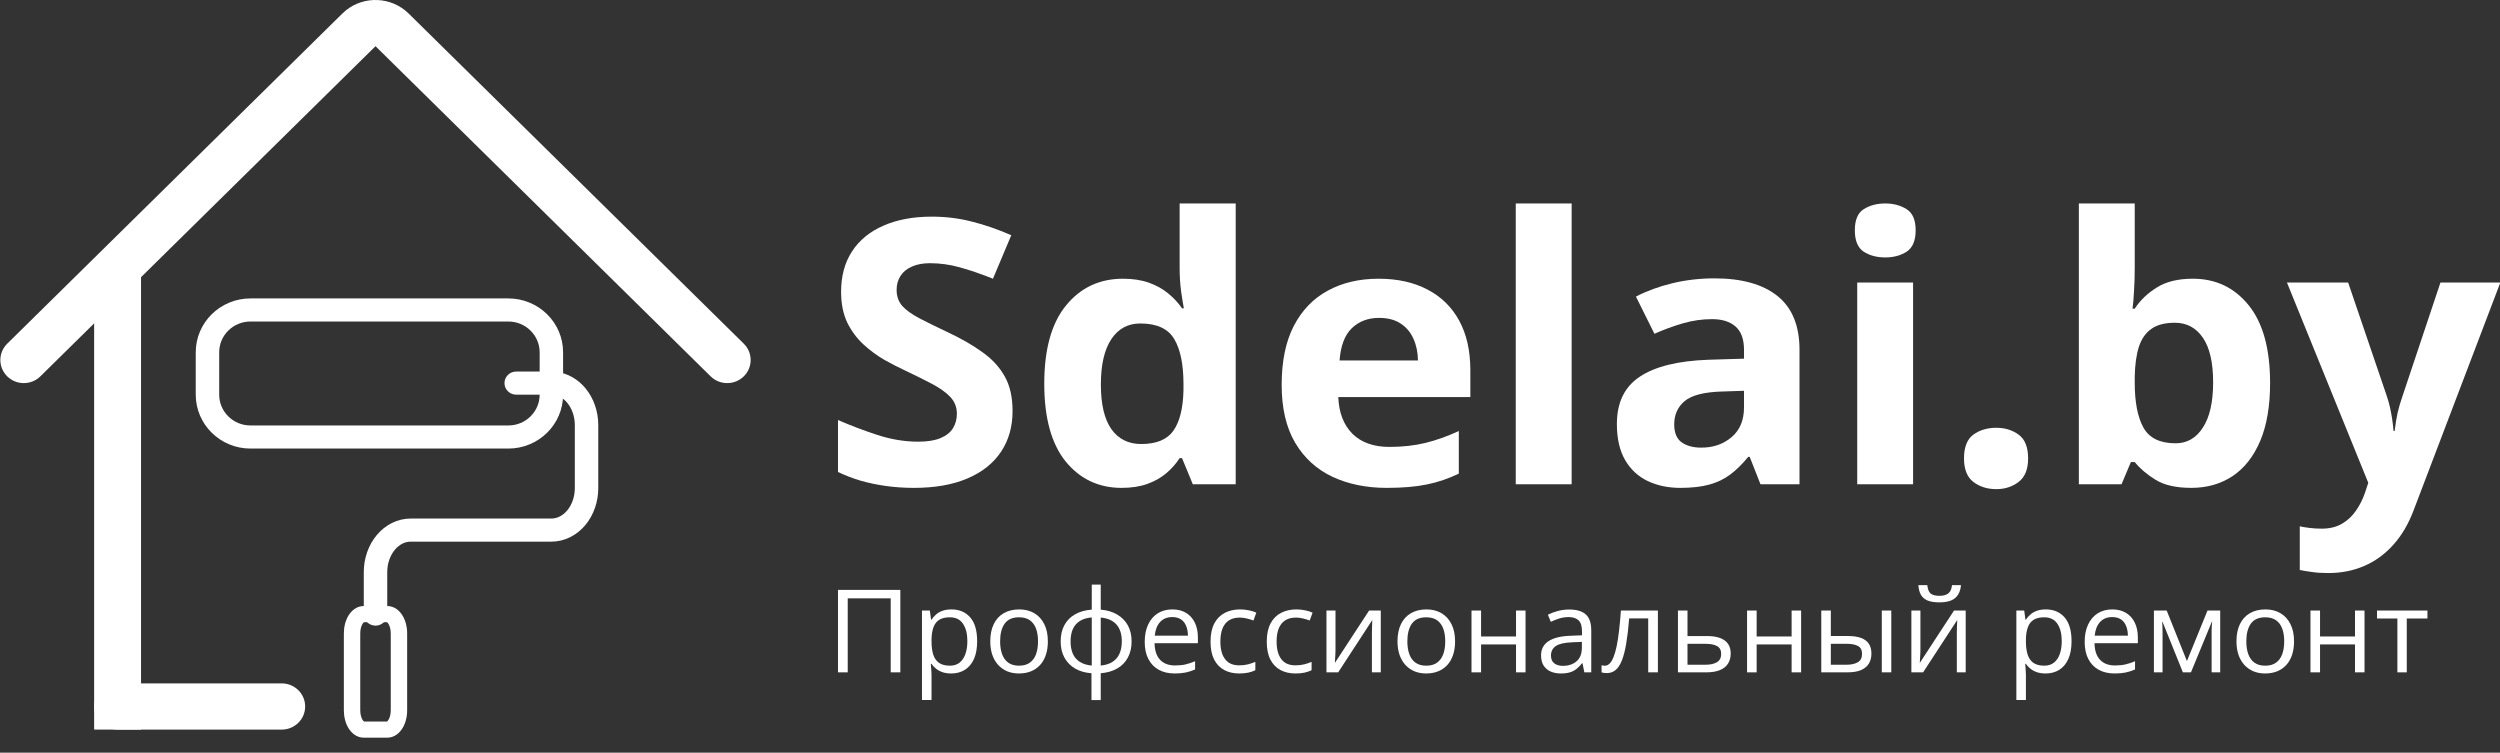 <svg width="186" height="56" viewBox="0 0 186 56" fill="none" xmlns="http://www.w3.org/2000/svg">
<rect x="0" y="0" width="186" height="56" fill="#333333" stroke="none"/>
<g clip-path="url(#clip0_118_107)">
<path d="M27.066 45.689V42.564C27.066 41.555 27.401 40.562 28.032 39.808C28.668 39.049 29.57 38.58 30.555 38.58H41.022C41.425 38.58 41.853 38.39 42.199 37.977C42.549 37.559 42.766 36.964 42.767 36.316V31.628C42.767 30.98 42.549 30.383 42.199 29.965C41.897 29.604 41.53 29.413 41.174 29.371L41.022 29.363H38.405C37.924 29.363 37.533 28.978 37.533 28.503C37.533 28.029 37.924 27.644 38.405 27.644H41.022L41.387 27.666C42.228 27.766 42.989 28.207 43.545 28.871C44.177 29.625 44.511 30.619 44.511 31.628V36.316C44.511 37.324 44.177 38.317 43.545 39.071C42.909 39.83 42.007 40.298 41.022 40.298H30.555C30.153 40.298 29.724 40.489 29.378 40.902C29.029 41.32 28.811 41.916 28.811 42.564V45.689C28.811 46.163 28.42 46.548 27.939 46.548C27.457 46.548 27.066 46.163 27.066 45.689Z" fill="white"/>
<path d="M40.15 26.212C40.149 24.947 39.107 23.921 37.822 23.921H18.633C17.349 23.921 16.308 24.947 16.308 26.212V29.364C16.308 30.629 17.349 31.654 18.633 31.654H37.822C39.107 31.654 40.149 30.629 40.15 29.364V26.212ZM41.894 29.364C41.894 31.578 40.07 33.373 37.822 33.373H18.633C16.386 33.373 14.564 31.578 14.563 29.364V26.212C14.564 23.998 16.386 22.203 18.633 22.203H37.822C40.07 22.203 41.894 23.998 41.894 26.212V29.364Z" fill="white"/>
<path d="M29.072 47.121C29.072 46.816 28.995 46.568 28.903 46.418C28.845 46.322 28.802 46.296 28.789 46.29H27.086C27.073 46.296 27.03 46.322 26.971 46.418C26.88 46.568 26.803 46.816 26.803 47.121V52.85C26.803 53.155 26.88 53.403 26.971 53.553C27.03 53.649 27.073 53.675 27.086 53.681H28.789C28.802 53.675 28.845 53.649 28.903 53.553C28.995 53.403 29.072 53.155 29.072 52.85V47.121ZM30.292 52.85C30.292 53.336 30.173 53.804 29.949 54.171C29.733 54.527 29.349 54.883 28.81 54.883H27.065C26.526 54.883 26.142 54.527 25.925 54.171C25.702 53.804 25.583 53.336 25.583 52.85V47.121C25.583 46.635 25.702 46.167 25.925 45.8C26.142 45.444 26.526 45.088 27.065 45.088H28.81C29.349 45.088 29.733 45.444 29.949 45.8C30.173 46.167 30.292 46.635 30.292 47.121V52.85Z" fill="white"/>
<path d="M10.493 54.281H7.004V19.911H10.493V54.281Z" fill="white"/>
<path d="M25.735 0.77C27.105 -0.331 29.127 -0.251 30.404 1.007L55.338 25.57L55.457 25.701C56.016 26.376 55.977 27.371 55.338 28C54.699 28.629 53.689 28.668 53.004 28.117L52.871 28L27.938 3.437L3.004 28C2.323 28.671 1.219 28.671 0.537 28C-0.144 27.329 -0.144 26.241 0.537 25.57L25.471 1.007L25.735 0.77Z" fill="white"/>
<path d="M20.96 50.844C21.923 50.844 22.704 51.614 22.704 52.563C22.704 53.512 21.923 54.282 20.96 54.282H8.748C7.785 54.282 7.004 53.512 7.004 52.563C7.004 51.614 7.785 50.844 8.748 50.844H20.96Z" fill="white"/>
<path d="M170.149 21.019H174.701L177.577 29.464C177.667 29.732 177.745 30.005 177.809 30.283C177.872 30.56 177.926 30.847 177.972 31.142C178.018 31.437 178.054 31.746 178.081 32.068H178.162C178.217 31.585 178.29 31.133 178.381 30.712C178.481 30.292 178.603 29.875 178.749 29.464L181.57 21.019H186.026L179.58 37.949C179.19 38.987 178.681 39.851 178.054 40.54C177.427 41.238 176.705 41.762 175.887 42.111C175.078 42.46 174.188 42.635 173.216 42.635C172.743 42.635 172.334 42.608 171.989 42.554C171.644 42.509 171.348 42.46 171.103 42.406V39.157C171.294 39.202 171.535 39.242 171.826 39.278C172.117 39.314 172.421 39.332 172.738 39.332C173.32 39.332 173.82 39.211 174.238 38.969C174.656 38.728 175.006 38.401 175.287 37.989C175.569 37.587 175.791 37.143 175.955 36.66L176.2 35.922L170.149 21.019Z" fill="white"/>
<path d="M158.824 15.138V19.998C158.824 20.562 158.806 21.122 158.769 21.676C158.742 22.231 158.706 22.661 158.66 22.965H158.824C159.224 22.348 159.769 21.824 160.459 21.395C161.15 20.956 162.045 20.736 163.144 20.736C164.853 20.736 166.238 21.395 167.301 22.71C168.364 24.026 168.895 25.955 168.895 28.497C168.895 30.206 168.651 31.643 168.16 32.806C167.669 33.961 166.983 34.834 166.102 35.425C165.22 36.006 164.198 36.297 163.035 36.297C161.918 36.297 161.036 36.1 160.391 35.707C159.746 35.313 159.224 34.87 158.824 34.377H158.538L157.842 36.029H154.667V15.138H158.824ZM161.809 24.012C161.081 24.012 160.505 24.16 160.078 24.456C159.65 24.751 159.337 25.194 159.138 25.785C158.947 26.375 158.842 27.123 158.824 28.027V28.47C158.824 29.929 159.042 31.048 159.478 31.826C159.914 32.596 160.709 32.981 161.863 32.981C162.717 32.981 163.394 32.592 163.894 31.813C164.403 31.034 164.657 29.911 164.657 28.443C164.657 26.975 164.403 25.87 163.894 25.127C163.385 24.384 162.69 24.012 161.809 24.012Z" fill="white"/>
<path d="M146.122 34.109C146.122 33.268 146.354 32.677 146.817 32.337C147.29 31.997 147.857 31.827 148.521 31.827C149.166 31.827 149.72 31.997 150.183 32.337C150.656 32.677 150.892 33.268 150.892 34.109C150.892 34.915 150.656 35.496 150.183 35.855C149.72 36.212 149.166 36.392 148.521 36.392C147.857 36.392 147.29 36.212 146.817 35.855C146.354 35.496 146.122 34.915 146.122 34.109Z" fill="white"/>
<path d="M142.333 21.019V36.029H138.177V21.019H142.333ZM140.262 15.138C140.88 15.138 141.412 15.282 141.857 15.568C142.301 15.845 142.524 16.369 142.524 17.139C142.524 17.9 142.301 18.428 141.857 18.723C141.412 19.01 140.88 19.153 140.262 19.153C139.635 19.153 139.099 19.01 138.654 18.723C138.218 18.428 138 17.9 138 17.139C138 16.369 138.218 15.845 138.654 15.568C139.099 15.282 139.635 15.138 140.262 15.138Z" fill="white"/>
<path d="M127.547 20.71C129.591 20.71 131.158 21.149 132.248 22.026C133.339 22.903 133.883 24.237 133.883 26.027V36.029H130.981L130.177 33.989H130.068C129.631 34.526 129.186 34.964 128.732 35.304C128.278 35.644 127.755 35.895 127.164 36.056C126.574 36.217 125.857 36.298 125.011 36.298C124.111 36.298 123.303 36.128 122.586 35.788C121.877 35.447 121.318 34.928 120.909 34.23C120.5 33.523 120.296 32.628 120.296 31.545C120.296 29.952 120.864 28.779 121.999 28.027C123.135 27.267 124.839 26.846 127.11 26.765L129.754 26.685V26.027C129.754 25.239 129.545 24.662 129.127 24.295C128.709 23.928 128.128 23.744 127.382 23.744C126.647 23.744 125.924 23.847 125.216 24.053C124.507 24.259 123.798 24.519 123.089 24.832L121.714 22.066C122.522 21.646 123.426 21.314 124.426 21.073C125.434 20.831 126.474 20.71 127.547 20.71ZM129.754 29.075L128.146 29.128C126.801 29.164 125.865 29.401 125.338 29.84C124.82 30.279 124.561 30.856 124.561 31.572C124.561 32.198 124.748 32.646 125.12 32.914C125.493 33.174 125.979 33.304 126.579 33.304C127.469 33.304 128.218 33.044 128.828 32.525C129.445 32.006 129.754 31.267 129.754 30.31V29.075Z" fill="white"/>
<path d="M116.93 36.029H112.772V15.138H116.93V36.029Z" fill="white"/>
<path d="M102.566 20.737C103.974 20.737 105.188 21.006 106.205 21.543C107.223 22.071 108.009 22.84 108.562 23.852C109.117 24.863 109.394 26.099 109.394 27.558V29.544H99.568C99.614 30.699 99.963 31.608 100.617 32.27C101.281 32.923 102.198 33.25 103.37 33.25C104.342 33.25 105.233 33.152 106.041 32.955C106.85 32.758 107.681 32.462 108.536 32.069V35.237C107.782 35.604 106.991 35.873 106.165 36.043C105.347 36.213 104.351 36.298 103.179 36.298C101.653 36.298 100.3 36.02 99.118 35.465C97.946 34.91 97.024 34.065 96.352 32.928C95.688 31.791 95.356 30.359 95.356 28.632C95.356 26.877 95.656 25.418 96.256 24.255C96.865 23.082 97.71 22.205 98.791 21.623C99.872 21.032 101.131 20.737 102.566 20.737ZM102.594 23.651C101.785 23.651 101.112 23.906 100.576 24.416C100.049 24.926 99.745 25.727 99.663 26.819H105.496C105.488 26.21 105.374 25.669 105.156 25.195C104.946 24.72 104.629 24.344 104.201 24.067C103.783 23.789 103.248 23.651 102.594 23.651Z" fill="white"/>
<path d="M83.445 36.298C81.746 36.298 80.36 35.644 79.288 34.338C78.225 33.022 77.693 31.093 77.693 28.551C77.693 25.982 78.234 24.04 79.315 22.724C80.396 21.399 81.809 20.737 83.554 20.737C84.28 20.737 84.921 20.835 85.475 21.032C86.03 21.229 86.506 21.493 86.906 21.825C87.315 22.156 87.66 22.527 87.942 22.939H88.078C88.024 22.652 87.956 22.232 87.874 21.677C87.801 21.113 87.765 20.536 87.765 19.945V15.138H91.936V36.029H88.746L87.942 34.083H87.765C87.502 34.494 87.17 34.87 86.77 35.21C86.379 35.541 85.912 35.806 85.366 36.002C84.822 36.199 84.181 36.298 83.445 36.298ZM84.903 33.035C86.039 33.035 86.838 32.704 87.302 32.042C87.774 31.37 88.024 30.363 88.051 29.021V28.578C88.051 27.119 87.824 26.005 87.369 25.235C86.915 24.456 86.071 24.067 84.835 24.067C83.918 24.067 83.199 24.456 82.681 25.235C82.164 26.014 81.905 27.137 81.905 28.605C81.905 30.073 82.164 31.178 82.681 31.921C83.208 32.664 83.948 33.035 84.903 33.035Z" fill="white"/>
<path d="M75.335 30.578C75.335 31.742 75.049 32.753 74.476 33.612C73.904 34.472 73.068 35.134 71.969 35.6C70.878 36.065 69.552 36.298 67.989 36.298C67.298 36.298 66.621 36.253 65.958 36.163C65.304 36.074 64.673 35.944 64.064 35.774C63.464 35.595 62.892 35.376 62.347 35.116V31.25C63.292 31.661 64.273 32.033 65.29 32.364C66.308 32.695 67.317 32.861 68.316 32.861C69.007 32.861 69.561 32.771 69.979 32.592C70.406 32.413 70.715 32.167 70.905 31.854C71.096 31.54 71.192 31.182 71.192 30.78C71.192 30.287 71.024 29.867 70.687 29.518C70.351 29.169 69.888 28.842 69.297 28.538C68.716 28.233 68.057 27.906 67.321 27.557C66.858 27.343 66.353 27.083 65.808 26.779C65.263 26.465 64.745 26.085 64.255 25.637C63.764 25.19 63.36 24.648 63.042 24.013C62.733 23.368 62.578 22.599 62.578 21.704C62.578 20.531 62.851 19.529 63.396 18.696C63.941 17.864 64.718 17.228 65.727 16.79C66.744 16.342 67.944 16.118 69.325 16.118C70.36 16.118 71.346 16.239 72.282 16.481C73.227 16.714 74.213 17.054 75.239 17.501L73.876 20.737C72.959 20.37 72.137 20.088 71.41 19.891C70.683 19.685 69.942 19.582 69.188 19.582C68.661 19.582 68.212 19.667 67.839 19.837C67.466 19.999 67.185 20.231 66.994 20.536C66.803 20.831 66.708 21.175 66.708 21.569C66.708 22.035 66.844 22.429 67.117 22.751C67.398 23.064 67.816 23.368 68.371 23.664C68.934 23.959 69.633 24.304 70.469 24.698C71.487 25.172 72.355 25.669 73.072 26.188C73.799 26.698 74.358 27.302 74.749 28C75.139 28.69 75.335 29.549 75.335 30.578Z" fill="white"/>
<path d="M180.601 46.016H179.064V50.023H178.366V46.016H176.85V45.424H180.601V46.016Z" fill="white"/>
<path d="M172.611 45.424V47.354H175.212V45.424H175.919V50.022H175.212V47.945H172.611V50.022H171.899V45.424H172.611Z" fill="white"/>
<path d="M170.677 47.715C170.677 48.092 170.628 48.429 170.528 48.726C170.429 49.022 170.285 49.273 170.098 49.477C169.911 49.681 169.684 49.837 169.417 49.947C169.152 50.053 168.853 50.106 168.518 50.106C168.206 50.106 167.919 50.053 167.658 49.947C167.4 49.837 167.175 49.681 166.985 49.477C166.797 49.273 166.651 49.022 166.546 48.726C166.444 48.429 166.393 48.092 166.393 47.715C166.393 47.211 166.48 46.783 166.652 46.431C166.826 46.075 167.073 45.806 167.394 45.621C167.717 45.434 168.102 45.34 168.548 45.34C168.974 45.34 169.346 45.434 169.664 45.621C169.984 45.808 170.233 46.08 170.409 46.435C170.588 46.787 170.677 47.214 170.677 47.715ZM167.126 47.715C167.126 48.084 167.175 48.404 167.275 48.675C167.374 48.947 167.527 49.156 167.735 49.305C167.942 49.453 168.209 49.527 168.535 49.527C168.859 49.527 169.124 49.453 169.332 49.305C169.542 49.156 169.696 48.947 169.796 48.675C169.896 48.404 169.945 48.084 169.945 47.715C169.945 47.348 169.896 47.032 169.796 46.766C169.696 46.498 169.543 46.291 169.336 46.145C169.129 46 168.86 45.927 168.531 45.927C168.046 45.927 167.689 46.085 167.462 46.401C167.238 46.717 167.126 47.155 167.126 47.715Z" fill="white"/>
<path d="M165.183 45.424V50.022H164.544V47.027C164.544 46.904 164.547 46.779 164.552 46.653C164.562 46.525 164.571 46.396 164.583 46.267H164.557L163.007 50.022H162.406L160.894 46.267H160.868C160.878 46.396 160.883 46.525 160.886 46.653C160.892 46.779 160.894 46.912 160.894 47.052V50.022H160.251V45.424H161.201L162.708 49.183L164.237 45.424H165.183Z" fill="white"/>
<path d="M157.157 45.34C157.554 45.34 157.895 45.427 158.179 45.6C158.463 45.773 158.68 46.017 158.831 46.33C158.98 46.64 159.056 47.004 159.056 47.421V47.853H155.832C155.84 48.393 155.977 48.804 156.241 49.087C156.505 49.369 156.877 49.51 157.357 49.51C157.652 49.51 157.913 49.484 158.14 49.431C158.367 49.377 158.603 49.299 158.847 49.196V49.808C158.612 49.912 158.377 49.987 158.144 50.035C157.915 50.082 157.642 50.106 157.327 50.106C156.878 50.106 156.486 50.017 156.151 49.837C155.819 49.656 155.561 49.39 155.376 49.04C155.192 48.691 155.1 48.263 155.1 47.757C155.1 47.261 155.183 46.834 155.351 46.473C155.521 46.109 155.76 45.829 156.066 45.633C156.376 45.438 156.739 45.34 157.157 45.34ZM157.148 45.91C156.77 45.91 156.469 46.032 156.245 46.276C156.021 46.519 155.887 46.859 155.845 47.295H158.315C158.312 47.021 158.268 46.78 158.183 46.573C158.101 46.364 157.974 46.201 157.804 46.087C157.633 45.969 157.415 45.91 157.148 45.91Z" fill="white"/>
<path d="M152.21 45.34C152.792 45.34 153.257 45.537 153.603 45.931C153.949 46.326 154.123 46.919 154.123 47.71C154.123 48.233 154.043 48.672 153.884 49.028C153.725 49.383 153.501 49.651 153.211 49.833C152.925 50.015 152.585 50.106 152.193 50.106C151.946 50.106 151.729 50.074 151.541 50.01C151.355 49.945 151.194 49.858 151.061 49.749C150.927 49.64 150.816 49.522 150.728 49.393H150.677C150.686 49.502 150.695 49.633 150.707 49.787C150.721 49.941 150.728 50.075 150.728 50.19V52.078H150.017V45.424H150.601L150.694 46.103H150.728C150.819 45.964 150.93 45.836 151.061 45.722C151.191 45.604 151.35 45.512 151.537 45.445C151.727 45.375 151.952 45.34 152.21 45.34ZM152.087 45.927C151.764 45.927 151.502 45.989 151.304 46.112C151.107 46.235 150.964 46.419 150.873 46.666C150.782 46.909 150.734 47.215 150.728 47.584V47.719C150.728 48.108 150.771 48.436 150.856 48.705C150.944 48.973 151.087 49.177 151.286 49.317C151.488 49.457 151.758 49.527 152.095 49.527C152.385 49.527 152.626 49.45 152.819 49.296C153.013 49.142 153.156 48.928 153.25 48.654C153.346 48.377 153.394 48.06 153.394 47.702C153.394 47.159 153.287 46.729 153.071 46.41C152.858 46.088 152.53 45.927 152.087 45.927Z" fill="white"/>
<path d="M142.879 45.424V48.315C142.879 48.371 142.878 48.443 142.875 48.533C142.872 48.62 142.868 48.713 142.862 48.814C142.856 48.912 142.851 49.007 142.845 49.099C142.842 49.189 142.838 49.263 142.832 49.322L145.379 45.424H146.248V50.022H145.588V47.203C145.588 47.113 145.589 46.999 145.592 46.859C145.595 46.719 145.599 46.582 145.605 46.448C145.61 46.311 145.615 46.204 145.618 46.129L143.079 50.022H142.206V45.424H142.879ZM145.898 43.532C145.873 43.814 145.8 44.051 145.681 44.241C145.565 44.431 145.393 44.575 145.166 44.673C144.939 44.768 144.648 44.816 144.293 44.816C143.927 44.816 143.631 44.769 143.408 44.677C143.185 44.582 143.021 44.439 142.913 44.249C142.808 44.059 142.746 43.82 142.726 43.532H143.39C143.422 43.839 143.506 44.049 143.641 44.161C143.778 44.273 143.999 44.329 144.306 44.329C144.579 44.329 144.792 44.27 144.949 44.153C145.105 44.035 145.199 43.828 145.23 43.532H145.898Z" fill="white"/>
<path d="M135.503 50.022V45.424H136.214V47.32H137.492C137.89 47.32 138.216 47.369 138.471 47.467C138.73 47.565 138.921 47.71 139.047 47.904C139.172 48.096 139.234 48.336 139.234 48.621C139.234 48.906 139.172 49.154 139.047 49.364C138.925 49.573 138.731 49.736 138.467 49.85C138.206 49.965 137.866 50.022 137.445 50.022H135.503ZM136.214 49.456H137.377C137.729 49.456 138.011 49.394 138.22 49.271C138.43 49.148 138.536 48.943 138.536 48.654C138.536 48.372 138.438 48.176 138.242 48.067C138.046 47.955 137.764 47.899 137.398 47.899H136.214V49.456ZM140.005 50.022V45.424H140.712V50.022H140.005Z" fill="white"/>
<path d="M130.694 45.424V47.354H133.296V45.424H134.003V50.023H133.296V47.946H130.694V50.023H129.982V45.424H130.694Z" fill="white"/>
<path d="M125.55 47.321H126.981C127.378 47.321 127.709 47.37 127.973 47.468C128.237 47.566 128.435 47.711 128.566 47.904C128.699 48.097 128.765 48.336 128.765 48.621C128.765 48.907 128.7 49.154 128.57 49.364C128.442 49.574 128.243 49.736 127.973 49.851C127.706 49.965 127.362 50.023 126.938 50.023H124.839V45.424H125.55V47.321ZM128.054 48.655C128.054 48.373 127.952 48.177 127.748 48.068C127.546 47.956 127.264 47.9 126.9 47.9H125.55V49.456H126.904C127.245 49.456 127.522 49.395 127.734 49.272C127.948 49.146 128.054 48.94 128.054 48.655Z" fill="white"/>
<path d="M123.347 50.023H122.627V46.008H121.21C121.153 46.732 121.08 47.353 120.992 47.87C120.907 48.385 120.799 48.806 120.669 49.133C120.541 49.458 120.385 49.697 120.2 49.851C120.018 50.002 119.801 50.077 119.548 50.077C119.472 50.077 119.399 50.073 119.331 50.065C119.263 50.056 119.205 50.042 119.156 50.023V49.494C119.194 49.505 119.232 49.514 119.272 49.519C119.315 49.525 119.358 49.528 119.403 49.528C119.532 49.528 119.648 49.476 119.753 49.372C119.861 49.266 119.957 49.107 120.043 48.894C120.131 48.681 120.209 48.413 120.276 48.089C120.345 47.761 120.405 47.377 120.456 46.935C120.509 46.49 120.556 45.986 120.596 45.424H123.347V50.023Z" fill="white"/>
<path d="M116.747 45.348C117.304 45.348 117.717 45.471 117.987 45.718C118.255 45.964 118.39 46.357 118.39 46.897V50.022H117.875L117.739 49.343H117.705C117.574 49.51 117.438 49.652 117.296 49.766C117.155 49.878 116.989 49.964 116.802 50.022C116.617 50.078 116.39 50.106 116.121 50.106C115.837 50.106 115.584 50.057 115.362 49.959C115.144 49.861 114.971 49.713 114.843 49.515C114.718 49.316 114.655 49.064 114.655 48.759C114.655 48.301 114.84 47.948 115.209 47.702C115.579 47.456 116.141 47.322 116.896 47.299L117.701 47.266V46.985C117.701 46.587 117.615 46.309 117.441 46.15C117.268 45.99 117.024 45.911 116.709 45.911C116.464 45.911 116.231 45.946 116.01 46.015C115.789 46.085 115.579 46.168 115.38 46.263L115.162 45.734C115.372 45.628 115.614 45.537 115.886 45.462C116.159 45.386 116.446 45.348 116.747 45.348ZM117.692 47.757L116.981 47.786C116.399 47.808 115.988 47.902 115.75 48.067C115.512 48.232 115.393 48.466 115.393 48.768C115.393 49.031 115.473 49.225 115.636 49.351C115.797 49.477 116.012 49.54 116.278 49.54C116.693 49.54 117.032 49.426 117.296 49.2C117.56 48.973 117.692 48.633 117.692 48.18V47.757Z" fill="white"/>
<path d="M110.192 45.424V47.354H112.793V45.424H113.5V50.023H112.793V47.946H110.192V50.023H109.48V45.424H110.192Z" fill="white"/>
<path d="M108.258 47.715C108.258 48.092 108.209 48.429 108.109 48.726C108.01 49.022 107.866 49.273 107.679 49.477C107.492 49.681 107.265 49.837 106.998 49.947C106.733 50.053 106.434 50.106 106.099 50.106C105.787 50.106 105.5 50.053 105.239 49.947C104.981 49.837 104.756 49.681 104.566 49.477C104.378 49.273 104.233 49.022 104.127 48.726C104.025 48.429 103.974 48.092 103.974 47.715C103.974 47.211 104.061 46.783 104.233 46.431C104.407 46.075 104.654 45.806 104.975 45.621C105.298 45.434 105.683 45.34 106.129 45.34C106.555 45.34 106.927 45.434 107.245 45.621C107.565 45.808 107.814 46.08 107.99 46.435C108.169 46.787 108.258 47.214 108.258 47.715ZM104.707 47.715C104.707 48.084 104.756 48.404 104.856 48.675C104.955 48.947 105.108 49.156 105.316 49.305C105.523 49.453 105.79 49.527 106.116 49.527C106.44 49.527 106.705 49.453 106.913 49.305C107.123 49.156 107.277 48.947 107.377 48.675C107.477 48.404 107.526 48.084 107.526 47.715C107.526 47.348 107.477 47.032 107.377 46.766C107.277 46.498 107.124 46.291 106.917 46.145C106.71 46 106.441 45.927 106.112 45.927C105.627 45.927 105.27 46.085 105.043 46.401C104.819 46.717 104.707 47.155 104.707 47.715Z" fill="white"/>
<path d="M99.361 45.424V48.315C99.361 48.371 99.36 48.444 99.357 48.533C99.354 48.62 99.35 48.714 99.344 48.814C99.339 48.912 99.333 49.007 99.327 49.1C99.324 49.189 99.32 49.263 99.314 49.322L101.861 45.424H102.73V50.023H102.07V47.203C102.07 47.114 102.072 46.999 102.074 46.859C102.077 46.719 102.081 46.582 102.087 46.448C102.093 46.311 102.097 46.205 102.099 46.129L99.561 50.023H98.689V45.424H99.361Z" fill="white"/>
<path d="M96.377 50.106C95.956 50.106 95.586 50.021 95.265 49.85C94.944 49.679 94.695 49.419 94.515 49.07C94.337 48.72 94.247 48.279 94.247 47.748C94.247 47.191 94.341 46.737 94.529 46.385C94.719 46.029 94.979 45.766 95.312 45.596C95.644 45.425 96.022 45.34 96.445 45.34C96.678 45.34 96.902 45.364 97.118 45.411C97.336 45.456 97.516 45.513 97.655 45.583L97.441 46.166C97.299 46.11 97.134 46.06 96.947 46.015C96.763 45.971 96.59 45.948 96.428 45.948C96.104 45.948 95.834 46.017 95.619 46.154C95.406 46.291 95.245 46.492 95.137 46.758C95.032 47.024 94.979 47.351 94.979 47.74C94.979 48.112 95.03 48.429 95.133 48.692C95.238 48.955 95.392 49.156 95.597 49.296C95.805 49.433 96.063 49.502 96.373 49.502C96.619 49.502 96.842 49.477 97.041 49.426C97.24 49.373 97.42 49.312 97.582 49.242V49.863C97.426 49.941 97.251 50.001 97.058 50.043C96.868 50.085 96.641 50.106 96.377 50.106Z" fill="white"/>
<path d="M92.192 50.106C91.773 50.106 91.402 50.021 91.082 49.85C90.761 49.679 90.511 49.419 90.332 49.07C90.153 48.72 90.064 48.279 90.064 47.748C90.064 47.191 90.157 46.737 90.344 46.385C90.534 46.029 90.796 45.766 91.128 45.596C91.46 45.425 91.838 45.34 92.261 45.34C92.494 45.34 92.718 45.364 92.934 45.411C93.153 45.456 93.331 45.513 93.47 45.583L93.257 46.166C93.116 46.11 92.951 46.06 92.764 46.015C92.579 45.971 92.406 45.948 92.243 45.948C91.92 45.948 91.65 46.017 91.435 46.154C91.221 46.291 91.061 46.492 90.953 46.758C90.849 47.024 90.796 47.351 90.796 47.74C90.796 48.112 90.847 48.429 90.949 48.692C91.055 48.955 91.209 49.156 91.413 49.296C91.621 49.433 91.879 49.502 92.188 49.502C92.435 49.502 92.658 49.477 92.857 49.426C93.056 49.373 93.236 49.312 93.398 49.242V49.863C93.242 49.941 93.067 50.001 92.874 50.043C92.684 50.085 92.457 50.106 92.192 50.106Z" fill="white"/>
<path d="M87.224 45.34C87.622 45.34 87.962 45.427 88.246 45.6C88.53 45.773 88.747 46.017 88.898 46.33C89.049 46.64 89.123 47.004 89.123 47.421V47.853H85.899C85.909 48.393 86.044 48.804 86.308 49.087C86.573 49.369 86.945 49.51 87.424 49.51C87.72 49.51 87.98 49.484 88.208 49.431C88.435 49.377 88.671 49.299 88.915 49.196V49.808C88.679 49.912 88.445 49.987 88.213 50.035C87.982 50.082 87.71 50.106 87.395 50.106C86.946 50.106 86.554 50.017 86.219 49.837C85.887 49.656 85.629 49.39 85.444 49.04C85.259 48.691 85.167 48.263 85.167 47.757C85.167 47.261 85.251 46.834 85.418 46.473C85.588 46.109 85.827 45.829 86.134 45.633C86.443 45.438 86.807 45.34 87.224 45.34ZM87.216 45.91C86.838 45.91 86.537 46.032 86.313 46.276C86.089 46.519 85.955 46.859 85.913 47.295H88.383C88.38 47.021 88.336 46.78 88.25 46.573C88.168 46.364 88.042 46.201 87.871 46.087C87.701 45.969 87.483 45.91 87.216 45.91Z" fill="white"/>
<path d="M81.895 43.494V45.357C82.358 45.396 82.761 45.515 83.105 45.713C83.448 45.909 83.715 46.176 83.906 46.515C84.096 46.853 84.191 47.256 84.191 47.723C84.191 48.182 84.098 48.582 83.914 48.923C83.732 49.264 83.47 49.534 83.126 49.733C82.785 49.931 82.375 50.05 81.895 50.089V52.087H81.205V50.089C80.743 50.056 80.339 49.941 79.996 49.745C79.655 49.547 79.39 49.277 79.199 48.936C79.009 48.594 78.914 48.19 78.914 47.723C78.914 47.256 79.005 46.853 79.187 46.515C79.371 46.173 79.635 45.905 79.979 45.709C80.322 45.511 80.738 45.393 81.227 45.357V43.494H81.895ZM81.227 45.936C80.866 45.967 80.569 46.056 80.337 46.204C80.104 46.352 79.931 46.554 79.817 46.808C79.706 47.063 79.651 47.368 79.651 47.723C79.651 48.078 79.708 48.385 79.821 48.642C79.935 48.896 80.108 49.098 80.341 49.246C80.574 49.394 80.869 49.485 81.227 49.519V45.936ZM81.895 45.944V49.519C82.253 49.482 82.547 49.389 82.777 49.238C83.01 49.087 83.182 48.884 83.292 48.629C83.406 48.375 83.463 48.073 83.463 47.723C83.463 47.192 83.334 46.776 83.075 46.477C82.817 46.175 82.423 45.997 81.895 45.944Z" fill="white"/>
<path d="M77.961 47.715C77.961 48.092 77.912 48.429 77.812 48.726C77.713 49.022 77.569 49.273 77.382 49.477C77.195 49.681 76.967 49.837 76.701 49.947C76.436 50.053 76.137 50.106 75.802 50.106C75.49 50.106 75.203 50.053 74.942 49.947C74.683 49.837 74.459 49.681 74.269 49.477C74.081 49.273 73.935 49.022 73.83 48.726C73.728 48.429 73.677 48.092 73.677 47.715C73.677 47.211 73.763 46.783 73.937 46.431C74.11 46.075 74.357 45.806 74.678 45.621C75.001 45.434 75.386 45.34 75.832 45.34C76.258 45.34 76.63 45.434 76.948 45.621C77.269 45.808 77.517 46.08 77.693 46.435C77.872 46.787 77.961 47.214 77.961 47.715ZM74.409 47.715C74.409 48.084 74.459 48.404 74.558 48.675C74.658 48.947 74.811 49.156 75.018 49.305C75.226 49.453 75.493 49.527 75.819 49.527C76.143 49.527 76.408 49.453 76.615 49.305C76.826 49.156 76.98 48.947 77.08 48.675C77.179 48.404 77.229 48.084 77.229 47.715C77.229 47.348 77.179 47.032 77.08 46.766C76.98 46.498 76.827 46.291 76.62 46.145C76.412 46 76.144 45.927 75.815 45.927C75.329 45.927 74.973 46.085 74.746 46.401C74.522 46.717 74.409 47.155 74.409 47.715Z" fill="white"/>
<path d="M70.788 45.34C71.37 45.34 71.834 45.537 72.181 45.931C72.527 46.326 72.7 46.919 72.7 47.71C72.7 48.233 72.621 48.672 72.462 49.028C72.303 49.383 72.079 49.651 71.789 49.833C71.502 50.015 71.163 50.106 70.771 50.106C70.524 50.106 70.307 50.074 70.119 50.01C69.932 49.945 69.772 49.858 69.638 49.749C69.505 49.64 69.394 49.522 69.306 49.393H69.255C69.263 49.502 69.273 49.633 69.285 49.787C69.299 49.941 69.306 50.075 69.306 50.19V52.078H68.595V45.424H69.178L69.272 46.103H69.306C69.397 45.964 69.508 45.836 69.638 45.722C69.769 45.604 69.928 45.512 70.115 45.445C70.305 45.375 70.53 45.34 70.788 45.34ZM70.665 45.927C70.341 45.927 70.08 45.989 69.881 46.112C69.685 46.235 69.542 46.419 69.451 46.666C69.36 46.909 69.312 47.215 69.306 47.584V47.719C69.306 48.108 69.349 48.436 69.434 48.705C69.522 48.973 69.665 49.177 69.864 49.317C70.066 49.457 70.335 49.527 70.673 49.527C70.963 49.527 71.204 49.45 71.397 49.296C71.59 49.142 71.734 48.928 71.827 48.654C71.924 48.377 71.972 48.06 71.972 47.702C71.972 47.159 71.864 46.729 71.648 46.41C71.436 46.088 71.108 45.927 70.665 45.927Z" fill="white"/>
<path d="M62.347 50.022V43.888H66.985V50.022H66.269V44.517H63.071V50.022H62.347Z" fill="white"/>
</g>
<defs>
<clipPath id="clip0_118_107">
<rect width="186" height="56" fill="white"/>
</clipPath>
</defs>
</svg>
